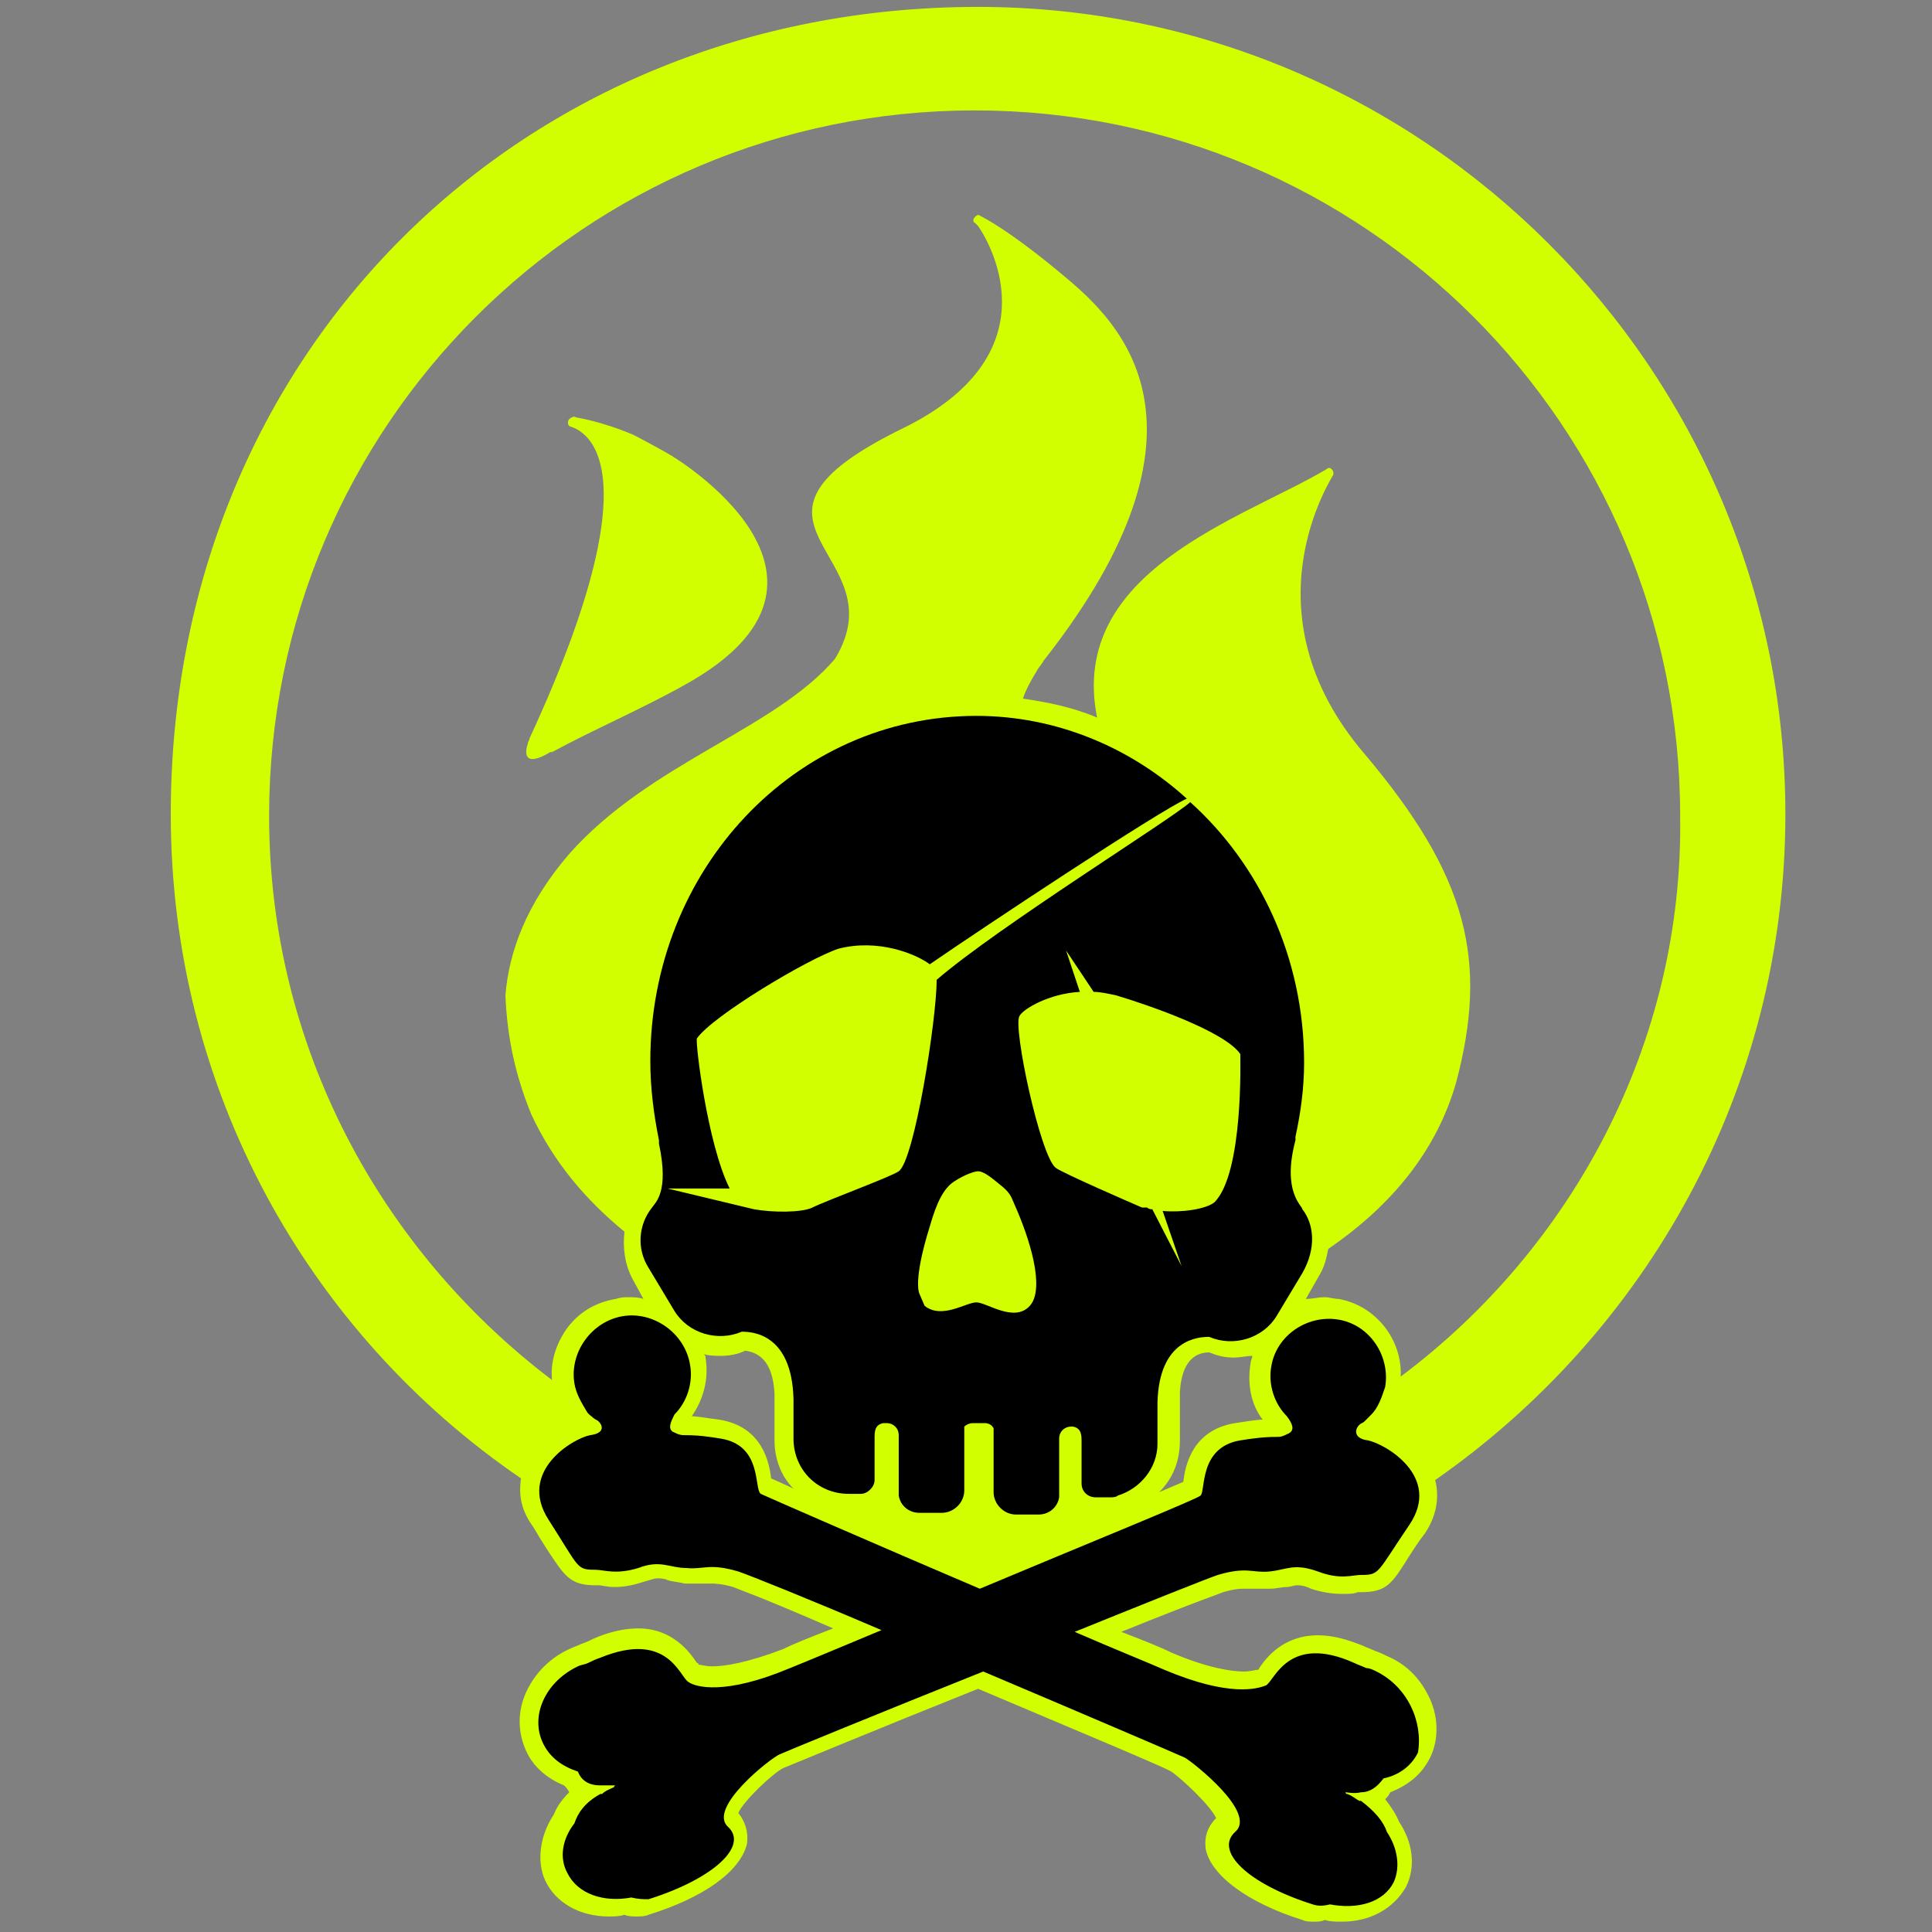 <svg xmlns="http://www.w3.org/2000/svg" xmlns:xlink="http://www.w3.org/1999/xlink" id="Calque_1" x="0px" y="0px" viewBox="0 0 112 112" style="enable-background:new 0 0 112 112;" xml:space="preserve"><rect x="0" y="0" width="112" height="112" fill="#808080" stroke="none"/> <style type="text/css"> .st0{fill:#D2FF00;} </style> <g> <path class="st0" d="M103.5,47.2c0-25.8-21-46.8-46.8-46.8c-26.5,0-46.8,20-46.8,46.8c0,16,8,30.1,20.3,38.5 c-0.1,0.8-0.1,1.7,0.7,2.8c0.3,0.5,0.6,1,0.8,1.3c1,1.5,1.3,2.1,2.8,2.1c0,0,0.2,0,0.2,0c0.2,0,0.5,0.1,0.9,0.1 c0.6,0,1.1-0.1,1.7-0.3c0.4-0.1,0.6-0.2,0.8-0.2c0.2,0,0.4,0,0.6,0.1c0.3,0.1,0.6,0.1,1,0.2c0.1,0,0.2,0,0.4,0c0.3,0,0.5,0,0.7,0 c0.2,0,0.3,0,0.4,0c0.2,0,0.6,0,1.3,0.2c0.2,0.1,1.2,0.4,5.8,2.4c-1.3,0.5-2.3,0.9-2.9,1.2c-2.1,0.8-3.4,1-4.1,1 c-0.4,0-0.7-0.1-0.8-0.1c0,0,0-0.1-0.1-0.1c-0.4-0.6-1.4-2-3.4-2c-0.8,0-1.7,0.2-2.6,0.6c-0.2,0.1-0.4,0.2-0.7,0.3 c-0.2,0.1-0.5,0.2-0.7,0.3c-1.1,0.5-2,1.4-2.5,2.5c-0.5,1.1-0.5,2.3,0,3.4c0.4,0.9,1.2,1.6,2.2,2c0.1,0.1,0.2,0.2,0.3,0.4 c-0.4,0.4-0.7,0.8-0.9,1.3c-0.8,1.2-1,2.7-0.5,3.8c0.6,1.3,2,2.1,3.7,2.1c0.3,0,0.6,0,0.9-0.1c0.2,0.1,0.5,0.1,0.7,0.1 c0.2,0,0.5,0,0.7-0.1c3.2-1,5.3-2.5,5.7-4.1c0.1-0.7-0.1-1.3-0.5-1.8c0.3-0.7,2-2.3,2.6-2.6c0.5-0.2,5.3-2.2,11.3-4.6 c5.9,2.5,10.7,4.5,11.2,4.8c0.6,0.4,2.3,2,2.6,2.7c-0.5,0.5-0.7,1.1-0.6,1.8c0.3,1.5,2.4,3.1,5.6,4.1c0.2,0.1,0.4,0.1,0.7,0.1 c0.2,0,0.4,0,0.6-0.1c0.3,0.1,0.6,0.1,1,0.1c1.7,0,3-0.8,3.7-2c0.6-1.2,0.4-2.6-0.4-3.8c-0.2-0.5-0.5-0.9-0.8-1.3 c0.1-0.1,0.2-0.2,0.3-0.4c1-0.4,1.8-1,2.3-2c0.5-1,0.5-2.3,0-3.4c-0.5-1.1-1.3-2-2.5-2.5c-0.2-0.1-0.4-0.2-0.7-0.3 c-0.2-0.1-0.5-0.2-0.7-0.3c-1-0.4-1.8-0.6-2.6-0.6c-2,0-3,1.3-3.4,1.9c0,0,0,0.1-0.1,0.1c-0.1,0-0.4,0.1-0.8,0.1 c-0.7,0-2.1-0.2-4.2-1.1c-0.6-0.3-1.6-0.7-2.9-1.2c4.7-1.9,5.7-2.2,5.9-2.3c0.7-0.2,1-0.2,1.2-0.2c0.2,0,0.3,0,0.5,0 c0.2,0,0.4,0,0.7,0c0.1,0,0.2,0,0.3,0c0.4,0,0.7-0.1,1-0.1c0.2,0,0.4-0.1,0.6-0.1c0.1,0,0.4,0,0.8,0.2c0.6,0.2,1.2,0.3,1.8,0.3 c0.4,0,0.7,0,0.9-0.1c0.1,0,0.2,0,0.2,0c1.5,0,1.8-0.5,2.8-2.1c0.2-0.3,0.5-0.8,0.9-1.3c0.8-1.2,0.8-2.3,0.6-3.1 C95.4,77.3,103.5,63.2,103.5,47.2z M40.9,78.7c0-0.1,0-0.1-0.1-0.2c0.3,0.1,0.7,0.1,1,0.1c0,0,0,0,0,0c0.5,0,1-0.1,1.4-0.3 c0.7,0.1,1.6,0.5,1.7,2.5v2.7c0,1.1,0.4,2.1,1.1,2.8c-0.6-0.3-1.1-0.5-1.3-0.6c0,0,0,0,0,0c-0.1-0.9-0.5-3-3-3.4 c-0.8-0.1-1.3-0.2-1.6-0.2C40.8,81.1,41.1,79.9,40.9,78.7z M68.4,80.7c0.1-1.8,0.9-2.3,1.7-2.3c0.5,0.2,0.9,0.3,1.4,0.3 c0.4,0,0.8-0.1,1.1-0.1c0,0.1-0.1,0.3-0.1,0.4c-0.2,1.2,0,2.4,0.7,3.3c-0.4,0-0.9,0.1-1.6,0.2c-2.5,0.4-2.9,2.5-3,3.4c0,0,0,0,0,0 c-0.2,0.1-0.7,0.3-1.4,0.6c0.8-0.8,1.2-1.8,1.2-3V80.7z M81.2,79.8c0.1-2.1-1.4-4.1-3.6-4.5c-0.3,0-0.5-0.1-0.8-0.1 c-0.4,0-0.7,0.1-1.1,0.1l0.8-1.4c0.3-0.5,0.4-1,0.5-1.5c3.8-2.6,6.3-5.8,7.4-9.6c1.9-7.1,0.7-12-5.3-19.1 c-7.1-8.3-1.8-16.1-1.8-16.2c0-0.1,0-0.2-0.1-0.3c-0.1-0.1-0.2-0.1-0.3,0c-4.9,2.9-15,5.9-13.3,14.4c-1.4-0.6-2.9-0.9-4.3-1.1 c0.2-0.6,0.5-1.1,0.8-1.6v0c0,0,0,0,0,0c0.1-0.2,0.3-0.4,0.4-0.6c10.7-13.6,4.4-19.6,1.3-22.2c-3.2-2.7-4.8-3.5-5-3.6 c-0.1-0.1-0.2,0-0.3,0.1c-0.1,0.1-0.1,0.3,0,0.3c0.1,0.1,0.1,0.1,0.2,0.2c0.9,1.3,4.2,7.5-4.3,11.7c-11.5,5.6-0.2,7.2-4,13.4 c-3.5,4.1-10.7,6-15.4,11.3c-2.5,2.9-3.5,5.7-3.7,8.2c0.1,2.5,0.6,4.7,1.5,6.9c1.3,2.8,3.2,5,5.4,6.8c-0.1,0.9,0,1.9,0.5,2.8 l0.6,1.1c-0.3-0.1-0.6-0.1-0.8-0.1c-0.3,0-0.5,0-0.8,0.1c-1.2,0.2-2.2,0.8-2.9,1.8c-0.6,0.9-0.9,1.9-0.8,2.9 c-9.9-7.5-16.4-19.3-16.4-32.7c0-22.6,18.3-40.9,40.9-40.9c22.6,0,40.9,18.3,40.9,40.9C97.6,60.5,91.1,72.4,81.2,79.8z"></path> <path class="st0" d="M38.9,26.4c-0.5-0.3-1.8-1-2.2-1.2c-1.9-0.8-3.3-1-3.3-1c-0.1-0.1-0.3,0-0.4,0.1c-0.1,0.1-0.1,0.3,0,0.4 c0.1,0.1,5.7,0.8-2.3,18.1h0c0,0,0,0,0,0c0,0.1-0.1,0.2-0.1,0.3c-0.2,0.6-0.2,1.4,1.3,0.5c0,0,0.1,0,0.1,0c2.4-1.3,5.2-2.5,7.7-3.9 C50.9,33.5,38.9,26.4,38.9,26.4z"></path> </g> <path d="M79.8,96.9c-0.2-0.1-0.4-0.2-0.6-0.2c-0.2-0.1-0.5-0.2-0.7-0.3c-3.8-1.7-4.6,1-5.1,1.3c-0.5,0.2-2.1,0.7-5.9-0.9 c-0.9-0.4-2.9-1.2-5.2-2.2c4.2-1.7,7.7-3.1,8.3-3.3c1.7-0.5,2-0.1,3-0.2c1-0.1,1.4-0.5,2.8,0c1.3,0.5,2,0.2,2.5,0.2 c1.1,0,0.9-0.1,2.8-2.9c1.9-2.8-1.4-4.7-2.4-4.9c-0.8-0.1-0.8-0.6-0.5-0.9c0.1-0.1,0.2-0.1,0.3-0.2c0.1-0.1,0.2-0.2,0.4-0.4 c0.4-0.4,0.6-1,0.8-1.6c0.3-1.8-0.9-3.6-2.7-3.9c-1.8-0.3-3.6,0.9-3.9,2.7c-0.2,1.1,0.2,2.2,0.9,2.9c0.3,0.4,0.5,0.8,0.1,1 c-0.8,0.4-0.3,0-2.8,0.4c-2.4,0.4-2,2.9-2.3,3.2c-0.2,0.2-6.6,2.8-12.8,5.4c-6.1-2.6-12.5-5.4-12.7-5.5c-0.4-0.3,0.1-2.8-2.3-3.2 c-2.4-0.4-2,0-2.8-0.4c-0.3-0.2-0.1-0.6,0.1-1c0.7-0.7,1.1-1.8,0.9-2.9c-0.3-1.8-2.1-3.1-3.9-2.8c-1.8,0.3-3.1,2.1-2.8,3.9 c0.1,0.6,0.4,1.1,0.7,1.6c0.1,0.2,0.3,0.3,0.4,0.4c0.1,0.1,0.2,0.1,0.3,0.2c0.3,0.3,0.3,0.7-0.5,0.8c-1,0.2-4.2,2.1-2.4,4.9 c1.8,2.8,1.6,2.9,2.7,2.9c0.5,0,1.2,0.3,2.5-0.1c1.3-0.5,1.8,0,2.8,0c1,0.1,1.3-0.3,3,0.2c0.6,0.2,4.1,1.6,8.3,3.4 c-2.4,1-4.3,1.8-5.3,2.2c-3.8,1.6-5.5,1.1-5.9,0.8c-0.5-0.3-1.2-3-5.1-1.4c-0.3,0.1-0.5,0.2-0.7,0.3c-0.2,0.1-0.4,0.1-0.6,0.2 c-1.9,0.9-2.8,2.9-2,4.5c0.4,0.8,1.1,1.3,2,1.6c0.2,0.5,0.6,0.8,1.3,0.8c0.3,0,0.7,0,0.9,0c0,0-0.1,0-0.1,0.1 c-0.2,0.1-0.5,0.2-0.7,0.4c0,0,0,0-0.1,0c0,0,0,0,0,0c-0.9,0.5-1.3,1.1-1.5,1.7c-0.7,0.9-0.9,2-0.4,2.9c0.6,1.2,2.1,1.7,3.7,1.4 c0.4,0.1,0.7,0.1,1,0.1c3.8-1.2,5.8-3.1,4.6-4.2c-1.2-1.1,2.5-4,3-4.2c0.2-0.1,5.8-2.4,11.8-4.8c5.9,2.5,11.5,4.9,11.7,5 c0.5,0.3,4.2,3.2,2.9,4.3c-1.2,1.1,0.7,3,4.5,4.2c0.3,0.1,0.6,0.1,1,0c1.6,0.3,3.1-0.1,3.7-1.3c0.4-0.9,0.2-2-0.4-2.9 c-0.2-0.6-0.7-1.2-1.5-1.8c0,0,0,0,0,0c0,0,0,0-0.1,0c-0.2-0.1-0.4-0.3-0.7-0.4c0,0-0.1,0-0.1-0.1c0.1,0,0.5,0.1,0.9,0 c0.6,0,1-0.4,1.3-0.8c0.9-0.2,1.6-0.7,2-1.5C82.5,99.8,81.6,97.8,79.8,96.9z"></path> <path d="M75.5,70.1c0-0.2-1.2-1-0.4-4c0-0.1,0-0.1,0-0.2c0.3-1.4,0.5-2.8,0.5-4.3c0-6.1-2.6-11.5-6.6-15.1 c-1.1,1-11.1,7.2-14.7,10.3c0,2.3-1.3,10.5-2.2,11.1c-0.4,0.3-4.2,1.7-5,2.1c-0.6,0.3-2.3,0.3-3.4,0.1l-5-1.2c0,0,2.1,0,3.6,0 c-1.3-2.6-2-8.5-1.9-8.7c0.9-1.3,6.4-4.6,8.2-5.2c2.3-0.6,4.5,0.3,5.3,0.9c3.2-2.2,13.3-8.9,14.9-9.6c-3.3-3-7.6-4.8-12.2-4.8 c-10.5,0-18.9,8.9-18.9,20c0,1.6,0.2,3.1,0.5,4.6c0,0.1,0,0.1,0,0.2c0.6,2.8-0.2,3.4-0.4,3.7c-0.8,1-0.9,2.4-0.2,3.5l1.5,2.5 c0.8,1.3,2.5,1.8,3.9,1.2c0.6,0,2.9,0.1,3,3.9v2.3c0,1.8,1.4,3.2,3.2,3.2h0.7v0c0.4,0,0.8-0.4,0.8-0.8v-2.4c0-0.4,0-0.8,0.5-0.9h0.2 c0.4,0,0.7,0.3,0.7,0.7v3.2c0,0,0,0,0,0.1v0.2h0c0.1,0.6,0.6,1,1.2,1h1.3c0.7,0,1.3-0.6,1.3-1.3v-3.7c0.1-0.1,0.3-0.2,0.5-0.2h0.7 c0.2,0,0.4,0.1,0.5,0.3v3.7c0,0.7,0.6,1.3,1.3,1.3h1.3c0.6,0,1.1-0.4,1.2-1h0v-0.2c0,0,0,0,0,0v-3.2c0-0.4,0.3-0.7,0.7-0.7h0.1 c0.5,0.1,0.5,0.5,0.5,0.9v2.4c0,0.5,0.4,0.8,0.8,0.8h0.1v0h0.3c0.1,0,0.1,0,0.2,0h0.3c0.1,0,0.3,0,0.4-0.1c1.3-0.4,2.3-1.6,2.3-3 v-2.4c0.1-3.7,2.4-3.8,3-3.8c1.4,0.6,3.1,0.1,3.9-1.2l1.5-2.5C76.3,72.4,76.2,71,75.5,70.1z M59.7,75.7c-0.9,1-2.5-0.2-3.1-0.2 c-0.6,0-2,1-3,0.2L53.3,75c0,0-0.4-0.7,0.6-3.9c0.4-1.4,0.8-2.2,1.4-2.6c0.6-0.4,1.2-0.6,1.4-0.6c0.3,0,0.7,0.3,1.3,0.8 c0.5,0.4,0.6,0.6,0.8,1.1C59.7,71.8,60.6,74.7,59.7,75.7z M70.4,69.7c-0.5,0.4-1.9,0.6-3,0.5l1.1,3.2l-1.7-3.3c-0.1,0-0.2,0-0.3-0.1 l-0.2,0l0,0c0,0,0,0-0.1,0c-0.7-0.3-4.6-2-5-2.3c-0.9-0.7-2.5-8.2-2.1-8.8c0.2-0.4,1.7-1.3,3.5-1.4c-0.1-0.3-0.8-2.4-0.8-2.4 l1.6,2.4c0.4,0,0.8,0.1,1.3,0.2c2,0.6,6.3,2.1,7.2,3.4C71.9,61.3,72.1,68,70.4,69.7z"></path> </svg>